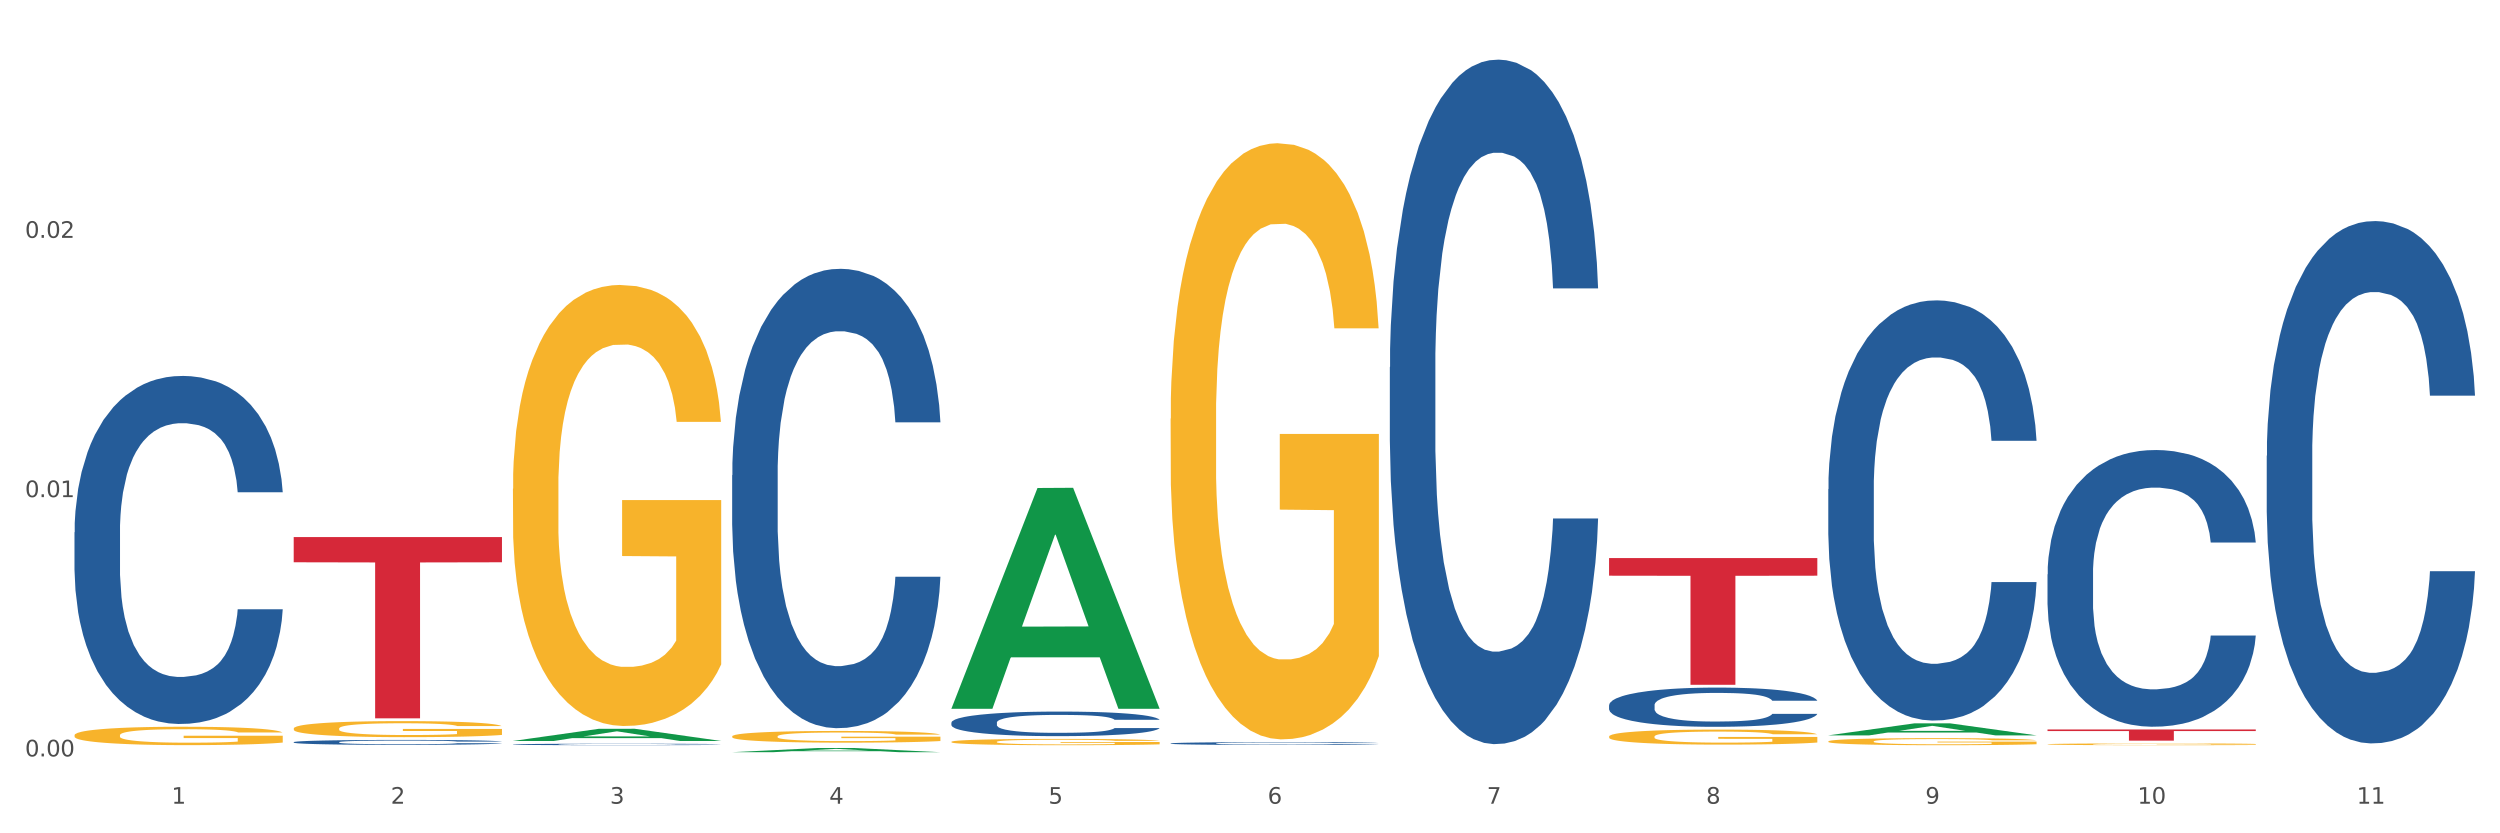 <?xml version="1.0" encoding="utf-8" standalone="no"?>
<!DOCTYPE svg PUBLIC "-//W3C//DTD SVG 1.1//EN"
  "http://www.w3.org/Graphics/SVG/1.1/DTD/svg11.dtd">
<svg xmlns:xlink="http://www.w3.org/1999/xlink" width="1080pt" height="360pt" viewBox="0 0 1080 360" xmlns="http://www.w3.org/2000/svg" version="1.1">
 <rect x="0" y="0" width="1080" height="360" fill="#333333" stroke="none"/>
 <defs>
  <style type="text/css">*{stroke-linejoin: round; stroke-linecap: butt}</style>
 </defs>
 <g id="figure_1">
  <g id="patch_1">
   <path d="M 0 360 
L 1080 360 
L 1080 0 
L 0 0 
z
" style="fill: #ffffff; stroke: #ffffff; stroke-linejoin: miter"/>
  </g>
  <g id="axes_1">
   <g id="matplotlib.axis_1">
    <g id="xtick_1">
     <g id="text_1">
      <!-- 1 -->
      <g style="fill: #4d4d4d" transform="translate(74.106 347.204) scale(0.096 -0.096)">
       <defs>
        <path id="DejaVuSans-31" d="M 794 531 
L 1825 531 
L 1825 4091 
L 703 3866 
L 703 4441 
L 1819 4666 
L 2450 4666 
L 2450 531 
L 3481 531 
L 3481 0 
L 794 0 
L 794 531 
z
" transform="scale(0.016)"/>
       </defs>
       <use xlink:href="#DejaVuSans-31"/>
      </g>
     </g>
    </g>
    <g id="xtick_2">
     <g id="text_2">
      <!-- 2 -->
      <g style="fill: #4d4d4d" transform="translate(168.812 347.204) scale(0.096 -0.096)">
       <defs>
        <path id="DejaVuSans-32" d="M 1228 531 
L 3431 531 
L 3431 0 
L 469 0 
L 469 531 
Q 828 903 1448 1529 
Q 2069 2156 2228 2338 
Q 2531 2678 2651 2914 
Q 2772 3150 2772 3378 
Q 2772 3750 2511 3984 
Q 2250 4219 1831 4219 
Q 1534 4219 1204 4116 
Q 875 4013 500 3803 
L 500 4441 
Q 881 4594 1212 4672 
Q 1544 4750 1819 4750 
Q 2544 4750 2975 4387 
Q 3406 4025 3406 3419 
Q 3406 3131 3298 2873 
Q 3191 2616 2906 2266 
Q 2828 2175 2409 1742 
Q 1991 1309 1228 531 
z
" transform="scale(0.016)"/>
       </defs>
       <use xlink:href="#DejaVuSans-32"/>
      </g>
     </g>
    </g>
    <g id="xtick_3">
     <g id="text_3">
      <!-- 3 -->
      <g style="fill: #4d4d4d" transform="translate(263.517 347.204) scale(0.096 -0.096)">
       <defs>
        <path id="DejaVuSans-33" d="M 2597 2516 
Q 3050 2419 3304 2112 
Q 3559 1806 3559 1356 
Q 3559 666 3084 287 
Q 2609 -91 1734 -91 
Q 1441 -91 1130 -33 
Q 819 25 488 141 
L 488 750 
Q 750 597 1062 519 
Q 1375 441 1716 441 
Q 2309 441 2620 675 
Q 2931 909 2931 1356 
Q 2931 1769 2642 2001 
Q 2353 2234 1838 2234 
L 1294 2234 
L 1294 2753 
L 1863 2753 
Q 2328 2753 2575 2939 
Q 2822 3125 2822 3475 
Q 2822 3834 2567 4026 
Q 2313 4219 1838 4219 
Q 1578 4219 1281 4162 
Q 984 4106 628 3988 
L 628 4550 
Q 988 4650 1302 4700 
Q 1616 4750 1894 4750 
Q 2613 4750 3031 4423 
Q 3450 4097 3450 3541 
Q 3450 3153 3228 2886 
Q 3006 2619 2597 2516 
z
" transform="scale(0.016)"/>
       </defs>
       <use xlink:href="#DejaVuSans-33"/>
      </g>
     </g>
    </g>
    <g id="xtick_4">
     <g id="text_4">
      <!-- 4 -->
      <g style="fill: #4d4d4d" transform="translate(358.223 347.204) scale(0.096 -0.096)">
       <defs>
        <path id="DejaVuSans-34" d="M 2419 4116 
L 825 1625 
L 2419 1625 
L 2419 4116 
z
M 2253 4666 
L 3047 4666 
L 3047 1625 
L 3713 1625 
L 3713 1100 
L 3047 1100 
L 3047 0 
L 2419 0 
L 2419 1100 
L 313 1100 
L 313 1709 
L 2253 4666 
z
" transform="scale(0.016)"/>
       </defs>
       <use xlink:href="#DejaVuSans-34"/>
      </g>
     </g>
    </g>
    <g id="xtick_5">
     <g id="text_5">
      <!-- 5 -->
      <g style="fill: #4d4d4d" transform="translate(452.928 347.204) scale(0.096 -0.096)">
       <defs>
        <path id="DejaVuSans-35" d="M 691 4666 
L 3169 4666 
L 3169 4134 
L 1269 4134 
L 1269 2991 
Q 1406 3038 1543 3061 
Q 1681 3084 1819 3084 
Q 2600 3084 3056 2656 
Q 3513 2228 3513 1497 
Q 3513 744 3044 326 
Q 2575 -91 1722 -91 
Q 1428 -91 1123 -41 
Q 819 9 494 109 
L 494 744 
Q 775 591 1075 516 
Q 1375 441 1709 441 
Q 2250 441 2565 725 
Q 2881 1009 2881 1497 
Q 2881 1984 2565 2268 
Q 2250 2553 1709 2553 
Q 1456 2553 1204 2497 
Q 953 2441 691 2322 
L 691 4666 
z
" transform="scale(0.016)"/>
       </defs>
       <use xlink:href="#DejaVuSans-35"/>
      </g>
     </g>
    </g>
    <g id="xtick_6">
     <g id="text_6">
      <!-- 6 -->
      <g style="fill: #4d4d4d" transform="translate(547.634 347.204) scale(0.096 -0.096)">
       <defs>
        <path id="DejaVuSans-36" d="M 2113 2584 
Q 1688 2584 1439 2293 
Q 1191 2003 1191 1497 
Q 1191 994 1439 701 
Q 1688 409 2113 409 
Q 2538 409 2786 701 
Q 3034 994 3034 1497 
Q 3034 2003 2786 2293 
Q 2538 2584 2113 2584 
z
M 3366 4563 
L 3366 3988 
Q 3128 4100 2886 4159 
Q 2644 4219 2406 4219 
Q 1781 4219 1451 3797 
Q 1122 3375 1075 2522 
Q 1259 2794 1537 2939 
Q 1816 3084 2150 3084 
Q 2853 3084 3261 2657 
Q 3669 2231 3669 1497 
Q 3669 778 3244 343 
Q 2819 -91 2113 -91 
Q 1303 -91 875 529 
Q 447 1150 447 2328 
Q 447 3434 972 4092 
Q 1497 4750 2381 4750 
Q 2619 4750 2861 4703 
Q 3103 4656 3366 4563 
z
" transform="scale(0.016)"/>
       </defs>
       <use xlink:href="#DejaVuSans-36"/>
      </g>
     </g>
    </g>
    <g id="xtick_7">
     <g id="text_7">
      <!-- 7 -->
      <g style="fill: #4d4d4d" transform="translate(642.339 347.204) scale(0.096 -0.096)">
       <defs>
        <path id="DejaVuSans-37" d="M 525 4666 
L 3525 4666 
L 3525 4397 
L 1831 0 
L 1172 0 
L 2766 4134 
L 525 4134 
L 525 4666 
z
" transform="scale(0.016)"/>
       </defs>
       <use xlink:href="#DejaVuSans-37"/>
      </g>
     </g>
    </g>
    <g id="xtick_8">
     <g id="text_8">
      <!-- 8 -->
      <g style="fill: #4d4d4d" transform="translate(737.044 347.204) scale(0.096 -0.096)">
       <defs>
        <path id="DejaVuSans-38" d="M 2034 2216 
Q 1584 2216 1326 1975 
Q 1069 1734 1069 1313 
Q 1069 891 1326 650 
Q 1584 409 2034 409 
Q 2484 409 2743 651 
Q 3003 894 3003 1313 
Q 3003 1734 2745 1975 
Q 2488 2216 2034 2216 
z
M 1403 2484 
Q 997 2584 770 2862 
Q 544 3141 544 3541 
Q 544 4100 942 4425 
Q 1341 4750 2034 4750 
Q 2731 4750 3128 4425 
Q 3525 4100 3525 3541 
Q 3525 3141 3298 2862 
Q 3072 2584 2669 2484 
Q 3125 2378 3379 2068 
Q 3634 1759 3634 1313 
Q 3634 634 3220 271 
Q 2806 -91 2034 -91 
Q 1263 -91 848 271 
Q 434 634 434 1313 
Q 434 1759 690 2068 
Q 947 2378 1403 2484 
z
M 1172 3481 
Q 1172 3119 1398 2916 
Q 1625 2713 2034 2713 
Q 2441 2713 2670 2916 
Q 2900 3119 2900 3481 
Q 2900 3844 2670 4047 
Q 2441 4250 2034 4250 
Q 1625 4250 1398 4047 
Q 1172 3844 1172 3481 
z
" transform="scale(0.016)"/>
       </defs>
       <use xlink:href="#DejaVuSans-38"/>
      </g>
     </g>
    </g>
    <g id="xtick_9">
     <g id="text_9">
      <!-- 9 -->
      <g style="fill: #4d4d4d" transform="translate(831.75 347.204) scale(0.096 -0.096)">
       <defs>
        <path id="DejaVuSans-39" d="M 703 97 
L 703 672 
Q 941 559 1184 500 
Q 1428 441 1663 441 
Q 2288 441 2617 861 
Q 2947 1281 2994 2138 
Q 2813 1869 2534 1725 
Q 2256 1581 1919 1581 
Q 1219 1581 811 2004 
Q 403 2428 403 3163 
Q 403 3881 828 4315 
Q 1253 4750 1959 4750 
Q 2769 4750 3195 4129 
Q 3622 3509 3622 2328 
Q 3622 1225 3098 567 
Q 2575 -91 1691 -91 
Q 1453 -91 1209 -44 
Q 966 3 703 97 
z
M 1959 2075 
Q 2384 2075 2632 2365 
Q 2881 2656 2881 3163 
Q 2881 3666 2632 3958 
Q 2384 4250 1959 4250 
Q 1534 4250 1286 3958 
Q 1038 3666 1038 3163 
Q 1038 2656 1286 2365 
Q 1534 2075 1959 2075 
z
" transform="scale(0.016)"/>
       </defs>
       <use xlink:href="#DejaVuSans-39"/>
      </g>
     </g>
    </g>
    <g id="xtick_10">
     <g id="text_10">
      <!-- 10 -->
      <g style="fill: #4d4d4d" transform="translate(923.401 347.204) scale(0.096 -0.096)">
       <defs>
        <path id="DejaVuSans-30" d="M 2034 4250 
Q 1547 4250 1301 3770 
Q 1056 3291 1056 2328 
Q 1056 1369 1301 889 
Q 1547 409 2034 409 
Q 2525 409 2770 889 
Q 3016 1369 3016 2328 
Q 3016 3291 2770 3770 
Q 2525 4250 2034 4250 
z
M 2034 4750 
Q 2819 4750 3233 4129 
Q 3647 3509 3647 2328 
Q 3647 1150 3233 529 
Q 2819 -91 2034 -91 
Q 1250 -91 836 529 
Q 422 1150 422 2328 
Q 422 3509 836 4129 
Q 1250 4750 2034 4750 
z
" transform="scale(0.016)"/>
       </defs>
       <use xlink:href="#DejaVuSans-31"/>
       <use xlink:href="#DejaVuSans-30" transform="translate(63.623 0)"/>
      </g>
     </g>
    </g>
    <g id="xtick_11">
     <g id="text_11">
      <!-- 11 -->
      <g style="fill: #4d4d4d" transform="translate(1018.107 347.204) scale(0.096 -0.096)">
       <use xlink:href="#DejaVuSans-31"/>
       <use xlink:href="#DejaVuSans-31" transform="translate(63.623 0)"/>
      </g>
     </g>
    </g>
    <g id="xtick_12"/>
    <g id="xtick_13"/>
    <g id="xtick_14"/>
    <g id="xtick_15"/>
    <g id="xtick_16"/>
    <g id="xtick_17"/>
    <g id="xtick_18"/>
    <g id="xtick_19"/>
    <g id="xtick_20"/>
    <g id="xtick_21"/>
   </g>
   <g id="matplotlib.axis_2">
    <g id="ytick_1">
     <g id="text_12">
      <!-- 0.00 -->
      <g style="fill: #4d4d4d" transform="translate(10.8 326.774) scale(0.096 -0.096)">
       <defs>
        <path id="DejaVuSans-2e" d="M 684 794 
L 1344 794 
L 1344 0 
L 684 0 
L 684 794 
z
" transform="scale(0.016)"/>
       </defs>
       <use xlink:href="#DejaVuSans-30"/>
       <use xlink:href="#DejaVuSans-2e" transform="translate(63.623 0)"/>
       <use xlink:href="#DejaVuSans-30" transform="translate(95.41 0)"/>
       <use xlink:href="#DejaVuSans-30" transform="translate(159.033 0)"/>
      </g>
     </g>
    </g>
    <g id="ytick_2">
     <g id="text_13">
      <!-- 0.01 -->
      <g style="fill: #4d4d4d" transform="translate(10.8 214.76) scale(0.096 -0.096)">
       <use xlink:href="#DejaVuSans-30"/>
       <use xlink:href="#DejaVuSans-2e" transform="translate(63.623 0)"/>
       <use xlink:href="#DejaVuSans-30" transform="translate(95.41 0)"/>
       <use xlink:href="#DejaVuSans-31" transform="translate(159.033 0)"/>
      </g>
     </g>
    </g>
    <g id="ytick_3">
     <g id="text_14">
      <!-- 0.02 -->
      <g style="fill: #4d4d4d" transform="translate(10.8 102.745) scale(0.096 -0.096)">
       <use xlink:href="#DejaVuSans-30"/>
       <use xlink:href="#DejaVuSans-2e" transform="translate(63.623 0)"/>
       <use xlink:href="#DejaVuSans-30" transform="translate(95.41 0)"/>
       <use xlink:href="#DejaVuSans-32" transform="translate(159.033 0)"/>
      </g>
     </g>
    </g>
    <g id="ytick_4"/>
    <g id="ytick_5"/>
    <g id="ytick_6"/>
   </g>
   <g id="PolyCollection_1">
    <path d="M 221.586 320.09 
L 221.679 320.085 
L 258.78 314.832 
L 274.177 314.827 
L 311.556 320.1 
L 293.748 320.1 
L 285.678 318.872 
L 247.371 318.872 
L 247.093 318.892 
L 239.302 320.1 
L 221.586 320.1 
L 221.586 320.09 
L 252.194 318.139 
L 280.855 318.134 
L 266.664 315.951 
L 266.478 315.941 
L 266.293 315.956 
L 252.102 318.134 
L 252.194 318.139 
L 221.586 320.09 
z
" clip-path="url(#pc2c9347441)" style="fill: #109648"/>
    <path d="M 695.113 318.184 
L 695.22 318.178 
L 695.22 317.964 
L 695.432 317.78 
L 696.494 317.335 
L 698.088 316.967 
L 699.256 316.771 
L 700.424 316.61 
L 701.805 316.45 
L 703.505 316.284 
L 706.585 316.04 
L 708.497 315.916 
L 710.834 315.785 
L 715.083 315.595 
L 718.164 315.488 
L 721.35 315.399 
L 726.555 315.292 
L 729.954 315.245 
L 733.566 315.209 
L 737.921 315.186 
L 741.214 315.18 
L 748.437 315.197 
L 754.598 315.251 
L 757.572 315.292 
L 761.396 315.364 
L 763.414 315.411 
L 766.707 315.506 
L 770.106 315.631 
L 772.443 315.738 
L 775.948 315.939 
L 778.604 316.141 
L 781.047 316.391 
L 782.322 316.563 
L 783.278 316.723 
L 784.128 316.907 
L 784.977 317.198 
L 765.857 317.198 
L 765.114 316.99 
L 763.945 316.794 
L 762.246 316.604 
L 760.759 316.486 
L 758.209 316.337 
L 755.872 316.242 
L 753.429 316.171 
L 750.455 316.112 
L 748.118 316.082 
L 744.825 316.058 
L 738.346 316.064 
L 733.991 316.112 
L 731.016 316.171 
L 729.104 316.224 
L 727.405 316.284 
L 725.493 316.367 
L 723.262 316.492 
L 721.669 316.604 
L 720.076 316.747 
L 718.801 316.889 
L 717.632 317.056 
L 716.676 317.234 
L 715.933 317.418 
L 715.296 317.643 
L 714.764 318.017 
L 714.764 318.831 
L 714.977 319.015 
L 715.508 319.258 
L 716.145 319.442 
L 717.208 319.662 
L 718.164 319.81 
L 719.969 320.024 
L 721.988 320.202 
L 723.581 320.315 
L 725.174 320.41 
L 727.936 320.54 
L 731.016 320.647 
L 733.672 320.713 
L 737.284 320.772 
L 739.727 320.796 
L 741.851 320.808 
L 747.056 320.808 
L 750.774 320.79 
L 754.916 320.748 
L 758.103 320.695 
L 760.759 320.63 
L 763.733 320.523 
L 765.645 320.422 
L 765.645 319.181 
L 742.276 319.175 
L 742.276 318.35 
L 785.084 318.35 
L 785.084 320.772 
L 783.278 320.897 
L 781.26 321.009 
L 779.135 321.11 
L 775.948 321.235 
L 772.124 321.354 
L 768.725 321.437 
L 765.114 321.508 
L 760.865 321.573 
L 755.341 321.633 
L 751.942 321.657 
L 747.693 321.674 
L 742.701 321.68 
L 738.346 321.668 
L 734.097 321.639 
L 729.636 321.585 
L 725.28 321.508 
L 721.988 321.431 
L 718.695 321.336 
L 715.189 321.211 
L 712.428 321.093 
L 710.303 320.986 
L 707.966 320.849 
L 705.417 320.671 
L 703.505 320.511 
L 701.805 320.345 
L 700 320.131 
L 698.725 319.947 
L 697.45 319.715 
L 696.707 319.543 
L 695.857 319.276 
L 695.22 318.902 
L 695.113 318.184 
z
" clip-path="url(#pc2c9347441)" style="fill: #f7b32b"/>
    <path d="M 789.819 320.287 
L 789.925 320.284 
L 789.925 320.183 
L 790.138 320.096 
L 791.2 319.886 
L 792.793 319.712 
L 793.962 319.62 
L 795.13 319.544 
L 796.511 319.469 
L 798.21 319.39 
L 801.291 319.275 
L 803.203 319.216 
L 805.54 319.155 
L 809.789 319.065 
L 812.869 319.015 
L 816.056 318.973 
L 821.261 318.922 
L 824.66 318.9 
L 828.271 318.883 
L 832.626 318.872 
L 835.919 318.869 
L 843.142 318.877 
L 849.303 318.903 
L 852.277 318.922 
L 856.101 318.956 
L 858.12 318.978 
L 861.413 319.023 
L 864.812 319.082 
L 867.149 319.132 
L 870.654 319.228 
L 873.309 319.323 
L 875.753 319.441 
L 877.027 319.522 
L 877.983 319.598 
L 878.833 319.684 
L 879.683 319.822 
L 860.563 319.822 
L 859.819 319.724 
L 858.651 319.631 
L 856.951 319.541 
L 855.464 319.485 
L 852.915 319.415 
L 850.578 319.371 
L 848.135 319.337 
L 845.161 319.309 
L 842.824 319.295 
L 839.531 319.284 
L 833.051 319.286 
L 828.696 319.309 
L 825.722 319.337 
L 823.81 319.362 
L 822.11 319.39 
L 820.198 319.429 
L 817.968 319.488 
L 816.374 319.541 
L 814.781 319.609 
L 813.506 319.676 
L 812.338 319.754 
L 811.382 319.839 
L 810.638 319.925 
L 810.001 320.032 
L 809.47 320.208 
L 809.47 320.592 
L 809.682 320.679 
L 810.213 320.794 
L 810.851 320.881 
L 811.913 320.985 
L 812.869 321.055 
L 814.675 321.156 
L 816.693 321.24 
L 818.286 321.293 
L 819.88 321.338 
L 822.641 321.399 
L 825.722 321.45 
L 828.377 321.481 
L 831.989 321.509 
L 834.432 321.52 
L 836.557 321.525 
L 841.761 321.525 
L 845.479 321.517 
L 849.622 321.497 
L 852.809 321.472 
L 855.464 321.441 
L 858.438 321.391 
L 860.35 321.343 
L 860.35 320.758 
L 836.981 320.755 
L 836.981 320.365 
L 879.789 320.365 
L 879.789 321.509 
L 877.983 321.568 
L 875.965 321.621 
L 873.841 321.668 
L 870.654 321.727 
L 866.83 321.783 
L 863.431 321.823 
L 859.819 321.856 
L 855.57 321.887 
L 850.047 321.915 
L 846.648 321.926 
L 842.399 321.935 
L 837.406 321.937 
L 833.051 321.932 
L 828.802 321.918 
L 824.341 321.893 
L 819.986 321.856 
L 816.693 321.82 
L 813.4 321.775 
L 809.895 321.716 
L 807.133 321.66 
L 805.009 321.61 
L 802.672 321.545 
L 800.122 321.461 
L 798.21 321.385 
L 796.511 321.307 
L 794.705 321.206 
L 793.43 321.119 
L 792.156 321.01 
L 791.412 320.929 
L 790.562 320.802 
L 789.925 320.626 
L 789.819 320.287 
z
" clip-path="url(#pc2c9347441)" style="fill: #f7b32b"/>
    <path d="M 884.524 321.517 
L 884.631 321.516 
L 884.631 321.491 
L 884.843 321.468 
L 885.905 321.415 
L 887.499 321.371 
L 888.667 321.347 
L 889.835 321.328 
L 891.216 321.309 
L 892.916 321.289 
L 895.996 321.259 
L 897.908 321.244 
L 900.245 321.229 
L 904.494 321.206 
L 907.575 321.193 
L 910.761 321.182 
L 915.966 321.169 
L 919.365 321.164 
L 922.977 321.159 
L 927.332 321.157 
L 930.625 321.156 
L 937.848 321.158 
L 944.009 321.164 
L 946.983 321.169 
L 950.807 321.178 
L 952.825 321.184 
L 956.118 321.195 
L 959.517 321.21 
L 961.854 321.223 
L 965.359 321.247 
L 968.015 321.271 
L 970.458 321.301 
L 971.733 321.322 
L 972.689 321.341 
L 973.539 321.364 
L 974.388 321.399 
L 955.268 321.399 
L 954.525 321.374 
L 953.356 321.35 
L 951.657 321.327 
L 950.17 321.313 
L 947.62 321.295 
L 945.283 321.284 
L 942.84 321.275 
L 939.866 321.268 
L 937.529 321.264 
L 934.236 321.261 
L 927.757 321.262 
L 923.402 321.268 
L 920.427 321.275 
L 918.515 321.281 
L 916.816 321.289 
L 914.904 321.299 
L 912.673 321.314 
L 911.08 321.327 
L 909.487 321.344 
L 908.212 321.361 
L 907.043 321.381 
L 906.087 321.403 
L 905.344 321.425 
L 904.707 321.452 
L 904.175 321.497 
L 904.175 321.595 
L 904.388 321.617 
L 904.919 321.646 
L 905.556 321.668 
L 906.619 321.695 
L 907.575 321.713 
L 909.38 321.738 
L 911.399 321.76 
L 912.992 321.773 
L 914.585 321.785 
L 917.347 321.8 
L 920.427 321.813 
L 923.083 321.821 
L 926.695 321.828 
L 929.138 321.831 
L 931.262 321.832 
L 936.467 321.832 
L 940.185 321.83 
L 944.327 321.825 
L 947.514 321.819 
L 950.17 321.811 
L 953.144 321.798 
L 955.056 321.786 
L 955.056 321.637 
L 931.687 321.636 
L 931.687 321.537 
L 974.495 321.537 
L 974.495 321.828 
L 972.689 321.843 
L 970.671 321.857 
L 968.546 321.869 
L 965.359 321.884 
L 961.535 321.898 
L 958.136 321.908 
L 954.525 321.917 
L 950.276 321.925 
L 944.752 321.932 
L 941.353 321.935 
L 937.104 321.937 
L 932.112 321.937 
L 927.757 321.936 
L 923.508 321.932 
L 919.047 321.926 
L 914.691 321.917 
L 911.399 321.907 
L 908.106 321.896 
L 904.6 321.881 
L 901.839 321.867 
L 899.714 321.854 
L 897.377 321.837 
L 894.828 321.816 
L 892.916 321.797 
L 891.216 321.777 
L 889.411 321.751 
L 888.136 321.729 
L 886.861 321.701 
L 886.118 321.68 
L 885.268 321.648 
L 884.631 321.603 
L 884.524 321.517 
z
" clip-path="url(#pc2c9347441)" style="fill: #f7b32b"/>
    <path d="M 884.524 315.141 
L 974.495 315.141 
L 974.495 315.811 
L 939.103 315.816 
L 939.103 319.966 
L 919.702 319.966 
L 919.702 315.816 
L 884.524 315.811 
L 884.524 315.145 
L 884.524 315.141 
z
" clip-path="url(#pc2c9347441)" style="fill: #d62839"/>
    <path d="M 126.88 232.019 
L 216.851 232.019 
L 216.851 242.902 
L 181.46 242.976 
L 181.46 310.331 
L 162.058 310.331 
L 162.058 242.976 
L 126.88 242.902 
L 126.88 232.093 
L 126.88 232.019 
z
" clip-path="url(#pc2c9347441)" style="fill: #d62839"/>
    <path d="M 32.175 229.962 
L 32.281 229.825 
L 32.281 225.98 
L 32.6 220.762 
L 33.77 211.15 
L 35.259 203.872 
L 37.811 195.358 
L 39.194 191.788 
L 41.002 187.806 
L 44.724 181.352 
L 48.978 175.859 
L 51.956 172.838 
L 54.189 170.916 
L 59.187 167.483 
L 62.059 165.972 
L 65.036 164.736 
L 67.589 163.912 
L 71.843 162.951 
L 75.246 162.539 
L 79.181 162.402 
L 82.477 162.539 
L 86.838 163.089 
L 93.219 164.736 
L 95.665 165.698 
L 98.961 167.345 
L 102.365 169.543 
L 105.13 171.74 
L 108.32 174.898 
L 111.617 179.017 
L 114.807 184.236 
L 117.041 189.042 
L 118.848 194.122 
L 120.444 200.302 
L 121.613 207.03 
L 122.145 212.66 
L 102.684 212.66 
L 102.152 207.58 
L 101.088 202.087 
L 100.025 198.379 
L 98.855 195.358 
L 97.047 191.925 
L 95.452 189.728 
L 92.793 187.119 
L 90.347 185.471 
L 88.327 184.51 
L 85.881 183.686 
L 80.67 182.862 
L 76.947 182.862 
L 74.608 183.137 
L 71.736 183.824 
L 69.29 184.785 
L 66.419 186.433 
L 64.186 188.218 
L 61.952 190.552 
L 60.676 192.2 
L 58.762 195.221 
L 57.486 197.693 
L 55.784 201.95 
L 54.827 204.971 
L 53.126 212.798 
L 52.381 218.565 
L 52.062 222.547 
L 51.849 226.941 
L 51.849 248.363 
L 52.487 257.975 
L 53.019 262.095 
L 53.87 266.764 
L 55.465 272.806 
L 57.805 278.71 
L 60.251 282.967 
L 62.271 285.576 
L 64.186 287.499 
L 66.1 289.009 
L 68.44 290.382 
L 70.354 291.206 
L 73.225 292.03 
L 76.628 292.442 
L 79.287 292.442 
L 84.711 291.755 
L 87.157 291.069 
L 89.496 290.108 
L 92.049 288.597 
L 94.069 286.949 
L 95.239 285.713 
L 97.153 283.104 
L 98.642 280.358 
L 99.919 277.2 
L 100.769 274.453 
L 101.726 270.334 
L 102.471 265.665 
L 102.684 263.193 
L 122.145 263.193 
L 121.72 268.137 
L 120.975 272.943 
L 119.487 279.397 
L 118.317 283.104 
L 116.509 287.636 
L 114.595 291.481 
L 111.936 295.738 
L 109.49 298.896 
L 106.937 301.642 
L 104.172 304.114 
L 99.174 307.547 
L 97.366 308.508 
L 93.538 310.156 
L 90.56 311.117 
L 86.2 312.078 
L 81.733 312.628 
L 77.054 312.765 
L 72.906 312.49 
L 68.333 311.667 
L 65.462 310.843 
L 62.271 309.607 
L 58.549 307.684 
L 55.04 305.35 
L 51.743 302.604 
L 48.659 299.445 
L 45.788 295.875 
L 42.065 289.97 
L 39.3 284.203 
L 37.28 278.848 
L 35.897 274.316 
L 34.515 268.549 
L 33.77 264.566 
L 32.6 254.954 
L 32.175 246.029 
L 32.175 229.962 
z
" clip-path="url(#pc2c9347441)" style="fill: #255c99"/>
    <path d="M 126.88 320.605 
L 126.987 320.603 
L 126.987 320.548 
L 127.306 320.474 
L 128.476 320.338 
L 129.965 320.234 
L 132.517 320.114 
L 133.899 320.063 
L 135.707 320.007 
L 139.43 319.915 
L 143.683 319.837 
L 146.661 319.794 
L 148.894 319.767 
L 153.893 319.718 
L 156.764 319.697 
L 159.742 319.679 
L 162.294 319.667 
L 166.548 319.654 
L 169.951 319.648 
L 173.886 319.646 
L 177.183 319.648 
L 181.543 319.656 
L 187.924 319.679 
L 190.37 319.693 
L 193.667 319.716 
L 197.07 319.747 
L 199.835 319.779 
L 203.025 319.823 
L 206.322 319.882 
L 209.513 319.956 
L 211.746 320.024 
L 213.554 320.096 
L 215.149 320.184 
L 216.319 320.279 
L 216.851 320.359 
L 197.389 320.359 
L 196.857 320.287 
L 195.794 320.209 
L 194.73 320.157 
L 193.561 320.114 
L 191.753 320.065 
L 190.157 320.034 
L 187.499 319.997 
L 185.053 319.973 
L 183.032 319.96 
L 180.586 319.948 
L 175.375 319.936 
L 171.653 319.936 
L 169.313 319.94 
L 166.442 319.95 
L 163.996 319.964 
L 161.124 319.987 
L 158.891 320.012 
L 156.658 320.045 
L 155.382 320.069 
L 153.467 320.112 
L 152.191 320.147 
L 150.49 320.207 
L 149.533 320.25 
L 147.831 320.361 
L 147.087 320.443 
L 146.768 320.499 
L 146.555 320.562 
L 146.555 320.866 
L 147.193 321.002 
L 147.725 321.061 
L 148.575 321.127 
L 150.171 321.213 
L 152.51 321.296 
L 154.956 321.357 
L 156.977 321.394 
L 158.891 321.421 
L 160.805 321.442 
L 163.145 321.462 
L 165.059 321.474 
L 167.931 321.485 
L 171.334 321.491 
L 173.993 321.491 
L 179.416 321.481 
L 181.862 321.472 
L 184.202 321.458 
L 186.754 321.437 
L 188.775 321.413 
L 189.945 321.396 
L 191.859 321.359 
L 193.348 321.32 
L 194.624 321.275 
L 195.475 321.236 
L 196.432 321.177 
L 197.176 321.111 
L 197.389 321.076 
L 216.851 321.076 
L 216.425 321.146 
L 215.681 321.214 
L 214.192 321.306 
L 213.022 321.359 
L 211.214 321.423 
L 209.3 321.478 
L 206.641 321.538 
L 204.195 321.583 
L 201.643 321.622 
L 198.878 321.657 
L 193.88 321.705 
L 192.072 321.719 
L 188.243 321.742 
L 185.265 321.756 
L 180.905 321.77 
L 176.439 321.778 
L 171.759 321.78 
L 167.612 321.776 
L 163.039 321.764 
L 160.167 321.752 
L 156.977 321.735 
L 153.255 321.707 
L 149.745 321.674 
L 146.448 321.635 
L 143.364 321.591 
L 140.493 321.54 
L 136.771 321.456 
L 134.006 321.374 
L 131.985 321.298 
L 130.603 321.234 
L 129.22 321.152 
L 128.476 321.096 
L 127.306 320.959 
L 126.88 320.833 
L 126.88 320.605 
z
" clip-path="url(#pc2c9347441)" style="fill: #255c99"/>
    <path d="M 505.702 180.878 
L 505.809 180.643 
L 505.809 172.176 
L 506.021 164.885 
L 507.083 147.244 
L 508.677 132.662 
L 509.845 124.9 
L 511.014 118.549 
L 512.394 112.199 
L 514.094 105.613 
L 517.174 95.97 
L 519.086 91.031 
L 521.423 85.856 
L 525.672 78.33 
L 528.753 74.096 
L 531.939 70.568 
L 537.144 66.334 
L 540.543 64.453 
L 544.155 63.041 
L 548.51 62.101 
L 551.803 61.865 
L 559.026 62.571 
L 565.187 64.688 
L 568.161 66.334 
L 571.985 69.157 
L 574.003 71.038 
L 577.296 74.802 
L 580.695 79.741 
L 583.032 83.975 
L 586.537 91.971 
L 589.193 99.968 
L 591.636 109.847 
L 592.911 116.668 
L 593.867 123.018 
L 594.717 130.31 
L 595.566 141.835 
L 576.446 141.835 
L 575.703 133.602 
L 574.534 125.841 
L 572.835 118.314 
L 571.348 113.61 
L 568.798 107.73 
L 566.461 103.967 
L 564.018 101.144 
L 561.044 98.792 
L 558.707 97.616 
L 555.414 96.676 
L 548.935 96.911 
L 544.58 98.792 
L 541.606 101.144 
L 539.694 103.261 
L 537.994 105.613 
L 536.082 108.906 
L 533.851 113.845 
L 532.258 118.314 
L 530.665 123.959 
L 529.39 129.604 
L 528.222 136.19 
L 527.266 143.246 
L 526.522 150.537 
L 525.885 159.475 
L 525.354 174.293 
L 525.354 206.516 
L 525.566 213.807 
L 526.097 223.45 
L 526.734 230.742 
L 527.797 239.444 
L 528.753 245.324 
L 530.558 253.792 
L 532.577 260.848 
L 534.17 265.317 
L 535.763 269.08 
L 538.525 274.254 
L 541.606 278.488 
L 544.261 281.075 
L 547.873 283.427 
L 550.316 284.368 
L 552.44 284.838 
L 557.645 284.838 
L 561.363 284.133 
L 565.505 282.486 
L 568.692 280.37 
L 571.348 277.782 
L 574.322 273.549 
L 576.234 269.55 
L 576.234 220.393 
L 552.865 220.157 
L 552.865 187.464 
L 595.673 187.464 
L 595.673 283.427 
L 593.867 288.367 
L 591.849 292.835 
L 589.724 296.834 
L 586.537 301.773 
L 582.713 306.477 
L 579.314 309.77 
L 575.703 312.593 
L 571.454 315.18 
L 565.93 317.532 
L 562.531 318.473 
L 558.282 319.178 
L 553.29 319.413 
L 548.935 318.943 
L 544.686 317.767 
L 540.225 315.65 
L 535.87 312.593 
L 532.577 309.535 
L 529.284 305.772 
L 525.778 300.832 
L 523.017 296.128 
L 520.892 291.895 
L 518.555 286.485 
L 516.006 279.429 
L 514.094 273.078 
L 512.394 266.493 
L 510.589 258.025 
L 509.314 250.734 
L 508.039 241.561 
L 507.296 234.74 
L 506.446 224.156 
L 505.809 209.338 
L 505.702 180.878 
z
" clip-path="url(#pc2c9347441)" style="fill: #f7b32b"/>
    <path d="M 221.586 321.58 
L 221.692 321.58 
L 221.692 321.563 
L 222.011 321.541 
L 223.181 321.499 
L 224.67 321.468 
L 227.222 321.431 
L 228.605 321.416 
L 230.413 321.399 
L 234.135 321.371 
L 238.389 321.347 
L 241.367 321.334 
L 243.6 321.326 
L 248.598 321.311 
L 251.47 321.305 
L 254.447 321.299 
L 257 321.296 
L 261.254 321.292 
L 264.657 321.29 
L 268.592 321.289 
L 271.888 321.29 
L 276.249 321.292 
L 282.63 321.299 
L 285.076 321.303 
L 288.372 321.31 
L 291.775 321.32 
L 294.541 321.329 
L 297.731 321.343 
L 301.028 321.361 
L 304.218 321.383 
L 306.451 321.404 
L 308.259 321.426 
L 309.855 321.453 
L 311.024 321.482 
L 311.556 321.506 
L 292.095 321.506 
L 291.563 321.484 
L 290.499 321.46 
L 289.436 321.444 
L 288.266 321.431 
L 286.458 321.416 
L 284.863 321.407 
L 282.204 321.396 
L 279.758 321.389 
L 277.738 321.384 
L 275.292 321.381 
L 270.081 321.377 
L 266.358 321.377 
L 264.019 321.379 
L 261.147 321.382 
L 258.701 321.386 
L 255.83 321.393 
L 253.597 321.4 
L 251.363 321.411 
L 250.087 321.418 
L 248.173 321.431 
L 246.897 321.441 
L 245.195 321.46 
L 244.238 321.473 
L 242.536 321.506 
L 241.792 321.531 
L 241.473 321.548 
L 241.26 321.567 
L 241.26 321.66 
L 241.898 321.701 
L 242.43 321.719 
L 243.281 321.739 
L 244.876 321.765 
L 247.216 321.791 
L 249.662 321.809 
L 251.682 321.82 
L 253.597 321.828 
L 255.511 321.835 
L 257.851 321.841 
L 259.765 321.844 
L 262.636 321.848 
L 266.039 321.85 
L 268.698 321.85 
L 274.122 321.847 
L 276.568 321.844 
L 278.907 321.84 
L 281.46 321.833 
L 283.48 321.826 
L 284.65 321.821 
L 286.564 321.81 
L 288.053 321.798 
L 289.329 321.784 
L 290.18 321.772 
L 291.137 321.754 
L 291.882 321.734 
L 292.095 321.724 
L 311.556 321.724 
L 311.131 321.745 
L 310.386 321.766 
L 308.897 321.794 
L 307.728 321.81 
L 305.92 321.829 
L 304.005 321.846 
L 301.347 321.864 
L 298.901 321.878 
L 296.348 321.889 
L 293.583 321.9 
L 288.585 321.915 
L 286.777 321.919 
L 282.949 321.926 
L 279.971 321.93 
L 275.611 321.934 
L 271.144 321.937 
L 266.465 321.937 
L 262.317 321.936 
L 257.744 321.933 
L 254.873 321.929 
L 251.682 321.924 
L 247.96 321.916 
L 244.451 321.905 
L 241.154 321.894 
L 238.07 321.88 
L 235.198 321.865 
L 231.476 321.839 
L 228.711 321.814 
L 226.691 321.791 
L 225.308 321.772 
L 223.926 321.747 
L 223.181 321.73 
L 222.011 321.688 
L 221.586 321.65 
L 221.586 321.58 
z
" clip-path="url(#pc2c9347441)" style="fill: #255c99"/>
    <path d="M 410.997 312.169 
L 411.103 312.16 
L 411.103 311.888 
L 411.422 311.52 
L 412.592 310.841 
L 414.081 310.327 
L 416.633 309.726 
L 418.016 309.474 
L 419.824 309.193 
L 423.546 308.737 
L 427.8 308.349 
L 430.778 308.136 
L 433.011 308 
L 438.009 307.758 
L 440.881 307.651 
L 443.858 307.564 
L 446.411 307.506 
L 450.665 307.438 
L 454.068 307.409 
L 458.003 307.399 
L 461.299 307.409 
L 465.66 307.448 
L 472.041 307.564 
L 474.487 307.632 
L 477.783 307.748 
L 481.186 307.903 
L 483.951 308.059 
L 487.142 308.282 
L 490.439 308.572 
L 493.629 308.941 
L 495.862 309.28 
L 497.67 309.639 
L 499.266 310.075 
L 500.435 310.55 
L 500.967 310.948 
L 481.505 310.948 
L 480.974 310.589 
L 479.91 310.201 
L 478.847 309.94 
L 477.677 309.726 
L 475.869 309.484 
L 474.274 309.329 
L 471.615 309.144 
L 469.169 309.028 
L 467.149 308.96 
L 464.703 308.902 
L 459.491 308.844 
L 455.769 308.844 
L 453.43 308.863 
L 450.558 308.912 
L 448.112 308.98 
L 445.241 309.096 
L 443.008 309.222 
L 440.774 309.387 
L 439.498 309.503 
L 437.584 309.717 
L 436.308 309.891 
L 434.606 310.192 
L 433.649 310.405 
L 431.947 310.958 
L 431.203 311.365 
L 430.884 311.646 
L 430.671 311.956 
L 430.671 313.469 
L 431.309 314.147 
L 431.841 314.438 
L 432.692 314.768 
L 434.287 315.194 
L 436.627 315.611 
L 439.073 315.912 
L 441.093 316.096 
L 443.008 316.232 
L 444.922 316.339 
L 447.262 316.436 
L 449.176 316.494 
L 452.047 316.552 
L 455.45 316.581 
L 458.109 316.581 
L 463.533 316.532 
L 465.979 316.484 
L 468.318 316.416 
L 470.871 316.309 
L 472.891 316.193 
L 474.061 316.106 
L 475.975 315.922 
L 477.464 315.728 
L 478.74 315.505 
L 479.591 315.311 
L 480.548 315.02 
L 481.293 314.69 
L 481.505 314.516 
L 500.967 314.516 
L 500.542 314.865 
L 499.797 315.204 
L 498.308 315.66 
L 497.139 315.922 
L 495.331 316.242 
L 493.416 316.513 
L 490.758 316.814 
L 488.312 317.037 
L 485.759 317.231 
L 482.994 317.405 
L 477.996 317.647 
L 476.188 317.715 
L 472.36 317.832 
L 469.382 317.9 
L 465.022 317.967 
L 460.555 318.006 
L 455.876 318.016 
L 451.728 317.996 
L 447.155 317.938 
L 444.284 317.88 
L 441.093 317.793 
L 437.371 317.657 
L 433.862 317.492 
L 430.565 317.298 
L 427.481 317.075 
L 424.609 316.823 
L 420.887 316.406 
L 418.122 315.999 
L 416.102 315.621 
L 414.719 315.301 
L 413.337 314.894 
L 412.592 314.613 
L 411.422 313.934 
L 410.997 313.304 
L 410.997 312.169 
z
" clip-path="url(#pc2c9347441)" style="fill: #255c99"/>
    <path d="M 505.702 321.153 
L 505.809 321.152 
L 505.809 321.121 
L 506.128 321.078 
L 507.298 321 
L 508.786 320.941 
L 511.339 320.871 
L 512.721 320.842 
L 514.529 320.81 
L 518.251 320.757 
L 522.505 320.712 
L 525.483 320.688 
L 527.716 320.672 
L 532.715 320.644 
L 535.586 320.632 
L 538.564 320.622 
L 541.116 320.615 
L 545.37 320.607 
L 548.773 320.604 
L 552.708 320.603 
L 556.005 320.604 
L 560.365 320.608 
L 566.746 320.622 
L 569.192 320.63 
L 572.489 320.643 
L 575.892 320.661 
L 578.657 320.679 
L 581.847 320.705 
L 585.144 320.738 
L 588.335 320.781 
L 590.568 320.82 
L 592.376 320.861 
L 593.971 320.911 
L 595.141 320.966 
L 595.673 321.012 
L 576.211 321.012 
L 575.679 320.971 
L 574.616 320.926 
L 573.552 320.896 
L 572.382 320.871 
L 570.575 320.843 
L 568.979 320.825 
L 566.321 320.804 
L 563.875 320.791 
L 561.854 320.783 
L 559.408 320.776 
L 554.197 320.769 
L 550.475 320.769 
L 548.135 320.772 
L 545.264 320.777 
L 542.818 320.785 
L 539.946 320.799 
L 537.713 320.813 
L 535.48 320.832 
L 534.204 320.846 
L 532.289 320.87 
L 531.013 320.89 
L 529.312 320.925 
L 528.354 320.949 
L 526.653 321.013 
L 525.908 321.06 
L 525.589 321.093 
L 525.377 321.128 
L 525.377 321.303 
L 526.015 321.381 
L 526.547 321.415 
L 527.397 321.453 
L 528.993 321.502 
L 531.332 321.55 
L 533.778 321.585 
L 535.799 321.606 
L 537.713 321.621 
L 539.627 321.634 
L 541.967 321.645 
L 543.881 321.652 
L 546.753 321.658 
L 550.156 321.662 
L 552.814 321.662 
L 558.238 321.656 
L 560.684 321.651 
L 563.024 321.643 
L 565.576 321.63 
L 567.597 321.617 
L 568.767 321.607 
L 570.681 321.586 
L 572.17 321.563 
L 573.446 321.538 
L 574.297 321.515 
L 575.254 321.482 
L 575.998 321.444 
L 576.211 321.424 
L 595.673 321.424 
L 595.247 321.464 
L 594.503 321.503 
L 593.014 321.555 
L 591.844 321.586 
L 590.036 321.623 
L 588.122 321.654 
L 585.463 321.689 
L 583.017 321.714 
L 580.465 321.737 
L 577.7 321.757 
L 572.701 321.785 
L 570.894 321.792 
L 567.065 321.806 
L 564.087 321.814 
L 559.727 321.822 
L 555.26 321.826 
L 550.581 321.827 
L 546.434 321.825 
L 541.861 321.818 
L 538.989 321.812 
L 535.799 321.801 
L 532.077 321.786 
L 528.567 321.767 
L 525.27 321.744 
L 522.186 321.719 
L 519.315 321.69 
L 515.593 321.642 
L 512.828 321.595 
L 510.807 321.551 
L 509.425 321.514 
L 508.042 321.467 
L 507.298 321.435 
L 506.128 321.356 
L 505.702 321.284 
L 505.702 321.153 
z
" clip-path="url(#pc2c9347441)" style="fill: #255c99"/>
    <path d="M 600.408 158.628 
L 600.514 158.358 
L 600.514 150.796 
L 600.833 140.534 
L 602.003 121.63 
L 603.492 107.317 
L 606.044 90.573 
L 607.427 83.552 
L 609.235 75.72 
L 612.957 63.027 
L 617.211 52.225 
L 620.189 46.284 
L 622.422 42.503 
L 627.42 35.752 
L 630.292 32.781 
L 633.269 30.35 
L 635.822 28.73 
L 640.076 26.84 
L 643.479 26.03 
L 647.414 25.759 
L 650.71 26.03 
L 655.071 27.11 
L 661.451 30.35 
L 663.897 32.241 
L 667.194 35.482 
L 670.597 39.802 
L 673.362 44.123 
L 676.553 50.335 
L 679.85 58.436 
L 683.04 68.699 
L 685.273 78.151 
L 687.081 88.143 
L 688.677 100.295 
L 689.846 113.528 
L 690.378 124.6 
L 670.916 124.6 
L 670.385 114.608 
L 669.321 103.806 
L 668.258 96.514 
L 667.088 90.573 
L 665.28 83.822 
L 663.685 79.501 
L 661.026 74.37 
L 658.58 71.129 
L 656.559 69.239 
L 654.113 67.618 
L 648.902 65.998 
L 645.18 65.998 
L 642.841 66.538 
L 639.969 67.888 
L 637.523 69.779 
L 634.652 73.02 
L 632.419 76.53 
L 630.185 81.121 
L 628.909 84.362 
L 626.995 90.303 
L 625.719 95.164 
L 624.017 103.536 
L 623.06 109.477 
L 621.358 124.87 
L 620.614 136.213 
L 620.295 144.045 
L 620.082 152.686 
L 620.082 194.815 
L 620.72 213.719 
L 621.252 221.821 
L 622.103 231.003 
L 623.698 242.885 
L 626.038 254.498 
L 628.484 262.87 
L 630.504 268.001 
L 632.419 271.782 
L 634.333 274.752 
L 636.672 277.453 
L 638.587 279.073 
L 641.458 280.693 
L 644.861 281.504 
L 647.52 281.504 
L 652.944 280.153 
L 655.39 278.803 
L 657.729 276.913 
L 660.282 273.942 
L 662.302 270.701 
L 663.472 268.271 
L 665.386 263.14 
L 666.875 257.739 
L 668.151 251.527 
L 669.002 246.126 
L 669.959 238.024 
L 670.704 228.842 
L 670.916 223.981 
L 690.378 223.981 
L 689.953 233.704 
L 689.208 243.156 
L 687.719 255.848 
L 686.55 263.14 
L 684.742 272.052 
L 682.827 279.613 
L 680.169 287.985 
L 677.723 294.196 
L 675.17 299.597 
L 672.405 304.458 
L 667.407 311.21 
L 665.599 313.1 
L 661.771 316.341 
L 658.793 318.231 
L 654.433 320.122 
L 649.966 321.202 
L 645.287 321.472 
L 641.139 320.932 
L 636.566 319.312 
L 633.695 317.691 
L 630.504 315.261 
L 626.782 311.48 
L 623.273 306.889 
L 619.976 301.488 
L 616.892 295.277 
L 614.02 288.255 
L 610.298 276.643 
L 607.533 265.3 
L 605.513 254.768 
L 604.13 245.856 
L 602.748 234.514 
L 602.003 226.682 
L 600.833 207.778 
L 600.408 190.224 
L 600.408 158.628 
z
" clip-path="url(#pc2c9347441)" style="fill: #255c99"/>
    <path d="M 695.113 304.655 
L 695.22 304.639 
L 695.22 304.206 
L 695.539 303.617 
L 696.709 302.534 
L 698.197 301.713 
L 700.75 300.753 
L 702.132 300.351 
L 703.94 299.902 
L 707.662 299.174 
L 711.916 298.555 
L 714.894 298.214 
L 717.127 297.997 
L 722.126 297.61 
L 724.997 297.44 
L 727.975 297.301 
L 730.527 297.208 
L 734.781 297.1 
L 738.184 297.053 
L 742.119 297.038 
L 745.416 297.053 
L 749.776 297.115 
L 756.157 297.301 
L 758.603 297.409 
L 761.9 297.595 
L 765.303 297.843 
L 768.068 298.09 
L 771.258 298.446 
L 774.555 298.911 
L 777.746 299.499 
L 779.979 300.041 
L 781.787 300.614 
L 783.382 301.311 
L 784.552 302.069 
L 785.084 302.704 
L 765.622 302.704 
L 765.09 302.131 
L 764.027 301.512 
L 762.963 301.094 
L 761.793 300.753 
L 759.985 300.366 
L 758.39 300.118 
L 755.732 299.824 
L 753.286 299.639 
L 751.265 299.53 
L 748.819 299.437 
L 743.608 299.344 
L 739.886 299.344 
L 737.546 299.375 
L 734.675 299.453 
L 732.229 299.561 
L 729.357 299.747 
L 727.124 299.948 
L 724.891 300.211 
L 723.615 300.397 
L 721.7 300.738 
L 720.424 301.016 
L 718.723 301.496 
L 717.765 301.837 
L 716.064 302.719 
L 715.319 303.37 
L 715 303.819 
L 714.788 304.314 
L 714.788 306.729 
L 715.426 307.813 
L 715.958 308.277 
L 716.808 308.804 
L 718.404 309.485 
L 720.743 310.151 
L 723.189 310.631 
L 725.21 310.925 
L 727.124 311.141 
L 729.038 311.312 
L 731.378 311.467 
L 733.292 311.559 
L 736.164 311.652 
L 739.567 311.699 
L 742.225 311.699 
L 747.649 311.621 
L 750.095 311.544 
L 752.435 311.436 
L 754.987 311.265 
L 757.008 311.08 
L 758.178 310.94 
L 760.092 310.646 
L 761.581 310.336 
L 762.857 309.98 
L 763.708 309.671 
L 764.665 309.206 
L 765.409 308.68 
L 765.622 308.401 
L 785.084 308.401 
L 784.658 308.959 
L 783.914 309.5 
L 782.425 310.228 
L 781.255 310.646 
L 779.447 311.157 
L 777.533 311.59 
L 774.874 312.07 
L 772.428 312.426 
L 769.876 312.736 
L 767.111 313.015 
L 762.112 313.402 
L 760.305 313.51 
L 756.476 313.696 
L 753.498 313.804 
L 749.138 313.913 
L 744.671 313.975 
L 739.992 313.99 
L 735.845 313.959 
L 731.272 313.866 
L 728.4 313.773 
L 725.21 313.634 
L 721.488 313.417 
L 717.978 313.154 
L 714.681 312.844 
L 711.597 312.488 
L 708.726 312.086 
L 705.004 311.42 
L 702.239 310.77 
L 700.218 310.166 
L 698.836 309.655 
L 697.453 309.005 
L 696.709 308.556 
L 695.539 307.472 
L 695.113 306.466 
L 695.113 304.655 
z
" clip-path="url(#pc2c9347441)" style="fill: #255c99"/>
    <path d="M 789.819 211.323 
L 789.925 211.157 
L 789.925 206.515 
L 790.244 200.216 
L 791.414 188.611 
L 792.903 179.824 
L 795.455 169.546 
L 796.838 165.235 
L 798.646 160.427 
L 802.368 152.636 
L 806.622 146.004 
L 809.6 142.357 
L 811.833 140.036 
L 816.831 135.891 
L 819.703 134.068 
L 822.68 132.576 
L 825.233 131.581 
L 829.487 130.421 
L 832.89 129.923 
L 836.825 129.757 
L 840.121 129.923 
L 844.482 130.586 
L 850.862 132.576 
L 853.308 133.736 
L 856.605 135.726 
L 860.008 138.378 
L 862.773 141.031 
L 865.964 144.844 
L 869.261 149.817 
L 872.451 156.117 
L 874.684 161.92 
L 876.492 168.054 
L 878.087 175.514 
L 879.257 183.637 
L 879.789 190.434 
L 860.327 190.434 
L 859.796 184.3 
L 858.732 177.669 
L 857.669 173.193 
L 856.499 169.546 
L 854.691 165.401 
L 853.096 162.748 
L 850.437 159.599 
L 847.991 157.609 
L 845.97 156.449 
L 843.524 155.454 
L 838.313 154.459 
L 834.591 154.459 
L 832.252 154.791 
L 829.38 155.62 
L 826.934 156.78 
L 824.063 158.77 
L 821.83 160.925 
L 819.596 163.743 
L 818.32 165.733 
L 816.406 169.38 
L 815.13 172.364 
L 813.428 177.503 
L 812.471 181.15 
L 810.769 190.6 
L 810.025 197.563 
L 809.706 202.371 
L 809.493 207.676 
L 809.493 233.538 
L 810.131 245.143 
L 810.663 250.117 
L 811.514 255.753 
L 813.109 263.048 
L 815.449 270.177 
L 817.895 275.316 
L 819.915 278.466 
L 821.83 280.787 
L 823.744 282.61 
L 826.083 284.268 
L 827.998 285.263 
L 830.869 286.258 
L 834.272 286.755 
L 836.931 286.755 
L 842.355 285.926 
L 844.801 285.097 
L 847.14 283.937 
L 849.693 282.113 
L 851.713 280.124 
L 852.883 278.632 
L 854.797 275.482 
L 856.286 272.166 
L 857.562 268.353 
L 858.413 265.037 
L 859.37 260.064 
L 860.115 254.427 
L 860.327 251.443 
L 879.789 251.443 
L 879.364 257.411 
L 878.619 263.214 
L 877.13 271.005 
L 875.961 275.482 
L 874.153 280.952 
L 872.238 285.594 
L 869.58 290.734 
L 867.134 294.547 
L 864.581 297.862 
L 861.816 300.847 
L 856.818 304.991 
L 855.01 306.152 
L 851.181 308.141 
L 848.204 309.302 
L 843.843 310.462 
L 839.377 311.125 
L 834.698 311.291 
L 830.55 310.959 
L 825.977 309.965 
L 823.106 308.97 
L 819.915 307.478 
L 816.193 305.157 
L 812.684 302.339 
L 809.387 299.023 
L 806.303 295.21 
L 803.431 290.9 
L 799.709 283.771 
L 796.944 276.808 
L 794.924 270.342 
L 793.541 264.871 
L 792.158 257.908 
L 791.414 253.101 
L 790.244 241.496 
L 789.819 230.72 
L 789.819 211.323 
z
" clip-path="url(#pc2c9347441)" style="fill: #255c99"/>
    <path d="M 884.524 248.122 
L 884.631 248.013 
L 884.631 244.956 
L 884.95 240.807 
L 886.12 233.166 
L 887.608 227.38 
L 890.161 220.611 
L 891.543 217.773 
L 893.351 214.607 
L 897.073 209.476 
L 901.327 205.109 
L 904.305 202.707 
L 906.538 201.179 
L 911.537 198.45 
L 914.408 197.249 
L 917.386 196.266 
L 919.938 195.611 
L 924.192 194.847 
L 927.595 194.52 
L 931.53 194.41 
L 934.827 194.52 
L 939.187 194.956 
L 945.568 196.266 
L 948.014 197.031 
L 951.311 198.341 
L 954.714 200.087 
L 957.479 201.834 
L 960.669 204.345 
L 963.966 207.62 
L 967.157 211.768 
L 969.39 215.589 
L 971.198 219.629 
L 972.793 224.541 
L 973.963 229.891 
L 974.495 234.366 
L 955.033 234.366 
L 954.501 230.327 
L 953.438 225.96 
L 952.374 223.013 
L 951.204 220.611 
L 949.396 217.882 
L 947.801 216.135 
L 945.143 214.061 
L 942.697 212.751 
L 940.676 211.987 
L 938.23 211.332 
L 933.019 210.677 
L 929.297 210.677 
L 926.957 210.895 
L 924.086 211.441 
L 921.64 212.205 
L 918.768 213.515 
L 916.535 214.934 
L 914.302 216.79 
L 913.026 218.1 
L 911.111 220.502 
L 909.835 222.467 
L 908.134 225.851 
L 907.176 228.253 
L 905.475 234.476 
L 904.73 239.061 
L 904.411 242.227 
L 904.199 245.72 
L 904.199 262.751 
L 904.837 270.392 
L 905.368 273.668 
L 906.219 277.379 
L 907.814 282.183 
L 910.154 286.877 
L 912.6 290.261 
L 914.621 292.335 
L 916.535 293.864 
L 918.449 295.065 
L 920.789 296.156 
L 922.703 296.811 
L 925.575 297.466 
L 928.978 297.794 
L 931.636 297.794 
L 937.06 297.248 
L 939.506 296.702 
L 941.846 295.938 
L 944.398 294.737 
L 946.419 293.427 
L 947.589 292.445 
L 949.503 290.37 
L 950.992 288.187 
L 952.268 285.676 
L 953.119 283.493 
L 954.076 280.218 
L 954.82 276.506 
L 955.033 274.541 
L 974.495 274.541 
L 974.069 278.471 
L 973.325 282.292 
L 971.836 287.423 
L 970.666 290.37 
L 968.858 293.973 
L 966.944 297.03 
L 964.285 300.414 
L 961.839 302.925 
L 959.287 305.108 
L 956.522 307.073 
L 951.523 309.803 
L 949.715 310.567 
L 945.887 311.877 
L 942.909 312.641 
L 938.549 313.405 
L 934.082 313.842 
L 929.403 313.951 
L 925.256 313.733 
L 920.683 313.078 
L 917.811 312.423 
L 914.621 311.44 
L 910.899 309.912 
L 907.389 308.056 
L 904.092 305.873 
L 901.008 303.362 
L 898.137 300.523 
L 894.415 295.829 
L 891.65 291.244 
L 889.629 286.986 
L 888.246 283.384 
L 886.864 278.798 
L 886.12 275.633 
L 884.95 267.991 
L 884.524 260.895 
L 884.524 248.122 
z
" clip-path="url(#pc2c9347441)" style="fill: #255c99"/>
    <path d="M 979.23 196.893 
L 979.336 196.687 
L 979.336 190.916 
L 979.655 183.085 
L 980.825 168.658 
L 982.314 157.736 
L 984.866 144.958 
L 986.249 139.6 
L 988.057 133.623 
L 991.779 123.937 
L 996.033 115.694 
L 999.01 111.16 
L 1001.244 108.274 
L 1006.242 103.122 
L 1009.114 100.855 
L 1012.091 99 
L 1014.644 97.764 
L 1018.898 96.321 
L 1022.301 95.703 
L 1026.236 95.497 
L 1029.532 95.703 
L 1033.893 96.527 
L 1040.273 99 
L 1042.719 100.443 
L 1046.016 102.916 
L 1049.419 106.213 
L 1052.184 109.511 
L 1055.375 114.251 
L 1058.672 120.434 
L 1061.862 128.265 
L 1064.095 135.478 
L 1065.903 143.103 
L 1067.498 152.377 
L 1068.668 162.476 
L 1069.2 170.925 
L 1049.738 170.925 
L 1049.207 163.3 
L 1048.143 155.057 
L 1047.08 149.492 
L 1045.91 144.958 
L 1044.102 139.806 
L 1042.507 136.509 
L 1039.848 132.593 
L 1037.402 130.12 
L 1035.381 128.677 
L 1032.935 127.441 
L 1027.724 126.204 
L 1024.002 126.204 
L 1021.663 126.616 
L 1018.791 127.647 
L 1016.345 129.089 
L 1013.474 131.562 
L 1011.24 134.242 
L 1009.007 137.745 
L 1007.731 140.218 
L 1005.817 144.752 
L 1004.541 148.462 
L 1002.839 154.851 
L 1001.882 159.384 
L 1000.18 171.132 
L 999.436 179.787 
L 999.117 185.764 
L 998.904 192.359 
L 998.904 224.509 
L 999.542 238.935 
L 1000.074 245.118 
L 1000.925 252.125 
L 1002.52 261.192 
L 1004.86 270.054 
L 1007.306 276.443 
L 1009.326 280.359 
L 1011.24 283.244 
L 1013.155 285.511 
L 1015.494 287.572 
L 1017.409 288.808 
L 1020.28 290.045 
L 1023.683 290.663 
L 1026.342 290.663 
L 1031.766 289.633 
L 1034.212 288.602 
L 1036.551 287.16 
L 1039.104 284.893 
L 1041.124 282.42 
L 1042.294 280.565 
L 1044.208 276.649 
L 1045.697 272.527 
L 1046.973 267.787 
L 1047.824 263.666 
L 1048.781 257.483 
L 1049.526 250.476 
L 1049.738 246.766 
L 1069.2 246.766 
L 1068.775 254.185 
L 1068.03 261.399 
L 1066.541 271.085 
L 1065.371 276.649 
L 1063.564 283.45 
L 1061.649 289.221 
L 1058.991 295.609 
L 1056.545 300.349 
L 1053.992 304.471 
L 1051.227 308.181 
L 1046.229 313.333 
L 1044.421 314.776 
L 1040.592 317.249 
L 1037.615 318.691 
L 1033.254 320.134 
L 1028.788 320.958 
L 1024.109 321.164 
L 1019.961 320.752 
L 1015.388 319.516 
L 1012.517 318.279 
L 1009.326 316.424 
L 1005.604 313.539 
L 1002.095 310.036 
L 998.798 305.914 
L 995.714 301.174 
L 992.842 295.815 
L 989.12 286.954 
L 986.355 278.298 
L 984.334 270.26 
L 982.952 263.459 
L 981.569 254.804 
L 980.825 248.827 
L 979.655 234.401 
L 979.23 221.005 
L 979.23 196.893 
z
" clip-path="url(#pc2c9347441)" style="fill: #255c99"/>
    <path d="M 316.291 205.295 
L 316.398 205.114 
L 316.398 200.039 
L 316.717 193.152 
L 317.887 180.466 
L 319.376 170.86 
L 321.928 159.623 
L 323.31 154.911 
L 325.118 149.655 
L 328.84 141.137 
L 333.094 133.888 
L 336.072 129.9 
L 338.305 127.363 
L 343.304 122.832 
L 346.175 120.839 
L 349.153 119.207 
L 351.705 118.12 
L 355.959 116.851 
L 359.362 116.308 
L 363.297 116.126 
L 366.594 116.308 
L 370.954 117.033 
L 377.335 119.207 
L 379.781 120.476 
L 383.078 122.651 
L 386.481 125.551 
L 389.246 128.451 
L 392.436 132.619 
L 395.733 138.056 
L 398.924 144.943 
L 401.157 151.286 
L 402.965 157.992 
L 404.56 166.148 
L 405.73 175.028 
L 406.262 182.459 
L 386.8 182.459 
L 386.268 175.753 
L 385.205 168.504 
L 384.141 163.611 
L 382.971 159.623 
L 381.164 155.092 
L 379.568 152.193 
L 376.91 148.749 
L 374.464 146.574 
L 372.443 145.306 
L 369.997 144.218 
L 364.786 143.131 
L 361.064 143.131 
L 358.724 143.493 
L 355.853 144.399 
L 353.407 145.668 
L 350.535 147.843 
L 348.302 150.199 
L 346.069 153.28 
L 344.793 155.455 
L 342.878 159.442 
L 341.602 162.704 
L 339.901 168.323 
L 338.944 172.31 
L 337.242 182.64 
L 336.498 190.252 
L 336.178 195.508 
L 335.966 201.308 
L 335.966 229.581 
L 336.604 242.267 
L 337.136 247.704 
L 337.986 253.866 
L 339.582 261.841 
L 341.921 269.634 
L 344.367 275.252 
L 346.388 278.696 
L 348.302 281.233 
L 350.216 283.227 
L 352.556 285.039 
L 354.47 286.127 
L 357.342 287.214 
L 360.745 287.758 
L 363.403 287.758 
L 368.827 286.852 
L 371.273 285.945 
L 373.613 284.677 
L 376.165 282.683 
L 378.186 280.508 
L 379.356 278.877 
L 381.27 275.434 
L 382.759 271.809 
L 384.035 267.64 
L 384.886 264.016 
L 385.843 258.579 
L 386.587 252.417 
L 386.8 249.154 
L 406.262 249.154 
L 405.836 255.679 
L 405.092 262.022 
L 403.603 270.54 
L 402.433 275.434 
L 400.625 281.414 
L 398.711 286.489 
L 396.052 292.107 
L 393.606 296.276 
L 391.054 299.901 
L 388.289 303.163 
L 383.291 307.694 
L 381.483 308.962 
L 377.654 311.137 
L 374.676 312.406 
L 370.316 313.675 
L 365.849 314.4 
L 361.17 314.581 
L 357.023 314.218 
L 352.45 313.131 
L 349.578 312.044 
L 346.388 310.412 
L 342.666 307.875 
L 339.156 304.794 
L 335.859 301.169 
L 332.775 297.001 
L 329.904 292.289 
L 326.182 284.496 
L 323.417 276.884 
L 321.396 269.815 
L 320.014 263.835 
L 318.631 256.223 
L 317.887 250.967 
L 316.717 238.28 
L 316.291 226.5 
L 316.291 205.295 
z
" clip-path="url(#pc2c9347441)" style="fill: #255c99"/>
    <path d="M 410.997 320.468 
L 411.103 320.465 
L 411.103 320.376 
L 411.316 320.298 
L 412.378 320.111 
L 413.971 319.956 
L 415.14 319.874 
L 416.308 319.807 
L 417.689 319.739 
L 419.388 319.669 
L 422.469 319.567 
L 424.381 319.515 
L 426.718 319.46 
L 430.967 319.38 
L 434.047 319.335 
L 437.234 319.298 
L 442.439 319.253 
L 445.838 319.233 
L 449.449 319.218 
L 453.804 319.208 
L 457.097 319.205 
L 464.32 319.213 
L 470.481 319.235 
L 473.456 319.253 
L 477.28 319.283 
L 479.298 319.303 
L 482.591 319.343 
L 485.99 319.395 
L 488.327 319.44 
L 491.832 319.525 
L 494.488 319.61 
L 496.931 319.714 
L 498.205 319.787 
L 499.161 319.854 
L 500.011 319.931 
L 500.861 320.054 
L 481.741 320.054 
L 480.997 319.966 
L 479.829 319.884 
L 478.129 319.804 
L 476.642 319.754 
L 474.093 319.692 
L 471.756 319.652 
L 469.313 319.622 
L 466.339 319.597 
L 464.002 319.585 
L 460.709 319.575 
L 454.229 319.577 
L 449.874 319.597 
L 446.9 319.622 
L 444.988 319.644 
L 443.288 319.669 
L 441.376 319.704 
L 439.146 319.757 
L 437.552 319.804 
L 435.959 319.864 
L 434.684 319.924 
L 433.516 319.994 
L 432.56 320.069 
L 431.816 320.146 
L 431.179 320.241 
L 430.648 320.398 
L 430.648 320.74 
L 430.86 320.817 
L 431.392 320.919 
L 432.029 320.997 
L 433.091 321.089 
L 434.047 321.151 
L 435.853 321.241 
L 437.871 321.316 
L 439.464 321.364 
L 441.058 321.403 
L 443.82 321.458 
L 446.9 321.503 
L 449.556 321.531 
L 453.167 321.556 
L 455.61 321.566 
L 457.735 321.571 
L 462.94 321.571 
L 466.657 321.563 
L 470.8 321.546 
L 473.987 321.523 
L 476.642 321.496 
L 479.616 321.451 
L 481.528 321.408 
L 481.528 320.887 
L 458.16 320.885 
L 458.16 320.538 
L 500.967 320.538 
L 500.967 321.556 
L 499.161 321.608 
L 497.143 321.655 
L 495.019 321.698 
L 491.832 321.75 
L 488.008 321.8 
L 484.609 321.835 
L 480.997 321.865 
L 476.748 321.893 
L 471.225 321.917 
L 467.826 321.927 
L 463.577 321.935 
L 458.584 321.937 
L 454.229 321.932 
L 449.98 321.92 
L 445.519 321.898 
L 441.164 321.865 
L 437.871 321.833 
L 434.578 321.793 
L 431.073 321.74 
L 428.311 321.69 
L 426.187 321.646 
L 423.85 321.588 
L 421.3 321.513 
L 419.388 321.446 
L 417.689 321.376 
L 415.883 321.286 
L 414.608 321.209 
L 413.334 321.112 
L 412.59 321.039 
L 411.74 320.927 
L 411.103 320.77 
L 410.997 320.468 
z
" clip-path="url(#pc2c9347441)" style="fill: #f7b32b"/>
    <path d="M 695.113 241.092 
L 785.084 241.092 
L 785.084 248.701 
L 749.692 248.753 
L 749.692 295.848 
L 730.291 295.848 
L 730.291 248.753 
L 695.113 248.701 
L 695.113 241.144 
L 695.113 241.092 
z
" clip-path="url(#pc2c9347441)" style="fill: #d62839"/>
    <path d="M 221.586 211.144 
L 221.692 210.97 
L 221.692 204.705 
L 221.905 199.311 
L 222.967 186.26 
L 224.56 175.471 
L 225.729 169.728 
L 226.897 165.03 
L 228.278 160.332 
L 229.978 155.459 
L 233.058 148.325 
L 234.97 144.67 
L 237.307 140.842 
L 241.556 135.274 
L 244.636 132.141 
L 247.823 129.531 
L 253.028 126.399 
L 256.427 125.007 
L 260.038 123.963 
L 264.394 123.267 
L 267.686 123.093 
L 274.91 123.615 
L 281.07 125.181 
L 284.045 126.399 
L 287.869 128.487 
L 289.887 129.879 
L 293.18 132.664 
L 296.579 136.318 
L 298.916 139.45 
L 302.421 145.367 
L 305.077 151.283 
L 307.52 158.592 
L 308.794 163.638 
L 309.75 168.336 
L 310.6 173.731 
L 311.45 182.257 
L 292.33 182.257 
L 291.586 176.167 
L 290.418 170.424 
L 288.718 164.856 
L 287.231 161.376 
L 284.682 157.025 
L 282.345 154.241 
L 279.902 152.153 
L 276.928 150.413 
L 274.591 149.543 
L 271.298 148.847 
L 264.818 149.021 
L 260.463 150.413 
L 257.489 152.153 
L 255.577 153.719 
L 253.878 155.459 
L 251.966 157.895 
L 249.735 161.55 
L 248.142 164.856 
L 246.548 169.032 
L 245.274 173.209 
L 244.105 178.081 
L 243.149 183.301 
L 242.406 188.696 
L 241.768 195.308 
L 241.237 206.271 
L 241.237 230.111 
L 241.45 235.505 
L 241.981 242.64 
L 242.618 248.034 
L 243.68 254.473 
L 244.636 258.823 
L 246.442 265.088 
L 248.46 270.308 
L 250.054 273.614 
L 251.647 276.399 
L 254.409 280.227 
L 257.489 283.359 
L 260.145 285.273 
L 263.756 287.013 
L 266.199 287.709 
L 268.324 288.057 
L 273.529 288.057 
L 277.246 287.535 
L 281.389 286.317 
L 284.576 284.751 
L 287.231 282.837 
L 290.206 279.705 
L 292.118 276.747 
L 292.118 240.378 
L 268.749 240.204 
L 268.749 216.016 
L 311.556 216.016 
L 311.556 287.013 
L 309.75 290.668 
L 307.732 293.974 
L 305.608 296.932 
L 302.421 300.586 
L 298.597 304.067 
L 295.198 306.503 
L 291.586 308.591 
L 287.338 310.505 
L 281.814 312.245 
L 278.415 312.941 
L 274.166 313.463 
L 269.174 313.637 
L 264.818 313.289 
L 260.57 312.419 
L 256.108 310.853 
L 251.753 308.591 
L 248.46 306.329 
L 245.167 303.545 
L 241.662 299.89 
L 238.9 296.41 
L 236.776 293.278 
L 234.439 289.276 
L 231.89 284.055 
L 229.978 279.357 
L 228.278 274.484 
L 226.472 268.22 
L 225.198 262.826 
L 223.923 256.039 
L 223.179 250.993 
L 222.33 243.162 
L 221.692 232.199 
L 221.586 211.144 
z
" clip-path="url(#pc2c9347441)" style="fill: #f7b32b"/>
    <path d="M 316.291 324.946 
L 316.384 324.944 
L 353.485 323.129 
L 368.882 323.127 
L 406.262 324.95 
L 388.453 324.95 
L 380.384 324.525 
L 342.077 324.525 
L 341.798 324.532 
L 334.007 324.95 
L 316.291 324.95 
L 316.291 324.946 
L 346.9 324.272 
L 375.56 324.27 
L 361.369 323.515 
L 361.184 323.512 
L 360.998 323.517 
L 346.807 324.27 
L 346.9 324.272 
L 316.291 324.946 
z
" clip-path="url(#pc2c9347441)" style="fill: #109648"/>
    <path d="M 410.997 306.03 
L 411.09 305.941 
L 448.191 210.814 
L 463.588 210.724 
L 500.967 306.21 
L 483.159 306.21 
L 475.089 283.975 
L 436.782 283.975 
L 436.504 284.333 
L 428.713 306.21 
L 410.997 306.21 
L 410.997 306.03 
L 441.605 270.705 
L 470.266 270.616 
L 456.075 231.077 
L 455.889 230.897 
L 455.704 231.166 
L 441.513 270.616 
L 441.605 270.705 
L 410.997 306.03 
z
" clip-path="url(#pc2c9347441)" style="fill: #109648"/>
    <path d="M 789.819 317.67 
L 789.912 317.665 
L 827.013 312.485 
L 842.41 312.48 
L 879.789 317.679 
L 861.981 317.679 
L 853.911 316.469 
L 815.604 316.469 
L 815.326 316.488 
L 807.535 317.679 
L 789.819 317.679 
L 789.819 317.67 
L 820.427 315.746 
L 849.088 315.741 
L 834.897 313.589 
L 834.711 313.579 
L 834.526 313.593 
L 820.335 315.741 
L 820.427 315.746 
L 789.819 317.67 
z
" clip-path="url(#pc2c9347441)" style="fill: #109648"/>
    <path d="M 316.291 318.11 
L 316.398 318.106 
L 316.398 317.939 
L 316.61 317.796 
L 317.672 317.449 
L 319.266 317.162 
L 320.434 317.01 
L 321.603 316.885 
L 322.983 316.76 
L 324.683 316.63 
L 327.763 316.441 
L 329.675 316.344 
L 332.012 316.242 
L 336.261 316.094 
L 339.342 316.011 
L 342.528 315.941 
L 347.733 315.858 
L 351.132 315.821 
L 354.744 315.793 
L 359.099 315.775 
L 362.392 315.77 
L 369.615 315.784 
L 375.776 315.826 
L 378.75 315.858 
L 382.574 315.914 
L 384.592 315.951 
L 387.885 316.025 
L 391.284 316.122 
L 393.621 316.205 
L 397.127 316.362 
L 399.782 316.519 
L 402.225 316.714 
L 403.5 316.848 
L 404.456 316.973 
L 405.306 317.116 
L 406.155 317.343 
L 387.035 317.343 
L 386.292 317.181 
L 385.123 317.028 
L 383.424 316.88 
L 381.937 316.788 
L 379.387 316.672 
L 377.051 316.598 
L 374.607 316.543 
L 371.633 316.496 
L 369.296 316.473 
L 366.003 316.455 
L 359.524 316.459 
L 355.169 316.496 
L 352.195 316.543 
L 350.283 316.584 
L 348.583 316.63 
L 346.671 316.695 
L 344.44 316.792 
L 342.847 316.88 
L 341.254 316.991 
L 339.979 317.102 
L 338.811 317.232 
L 337.855 317.37 
L 337.111 317.514 
L 336.474 317.689 
L 335.943 317.981 
L 335.943 318.614 
L 336.155 318.758 
L 336.686 318.947 
L 337.323 319.091 
L 338.386 319.262 
L 339.342 319.377 
L 341.147 319.544 
L 343.166 319.683 
L 344.759 319.77 
L 346.352 319.844 
L 349.114 319.946 
L 352.195 320.029 
L 354.85 320.08 
L 358.462 320.127 
L 360.905 320.145 
L 363.029 320.154 
L 368.234 320.154 
L 371.952 320.14 
L 376.095 320.108 
L 379.281 320.066 
L 381.937 320.016 
L 384.911 319.932 
L 386.823 319.854 
L 386.823 318.887 
L 363.454 318.883 
L 363.454 318.24 
L 406.262 318.24 
L 406.262 320.127 
L 404.456 320.224 
L 402.438 320.311 
L 400.313 320.39 
L 397.127 320.487 
L 393.303 320.58 
L 389.903 320.644 
L 386.292 320.7 
L 382.043 320.751 
L 376.519 320.797 
L 373.12 320.816 
L 368.871 320.829 
L 363.879 320.834 
L 359.524 320.825 
L 355.275 320.802 
L 350.814 320.76 
L 346.459 320.7 
L 343.166 320.64 
L 339.873 320.566 
L 336.367 320.469 
L 333.606 320.376 
L 331.481 320.293 
L 329.144 320.187 
L 326.595 320.048 
L 324.683 319.923 
L 322.983 319.794 
L 321.178 319.627 
L 319.903 319.484 
L 318.628 319.303 
L 317.885 319.169 
L 317.035 318.961 
L 316.398 318.67 
L 316.291 318.11 
z
" clip-path="url(#pc2c9347441)" style="fill: #f7b32b"/>
    <path d="M 32.175 317.626 
L 32.281 317.619 
L 32.281 317.358 
L 32.494 317.133 
L 33.556 316.588 
L 35.149 316.139 
L 36.318 315.899 
L 37.486 315.703 
L 38.867 315.507 
L 40.567 315.304 
L 43.647 315.007 
L 45.559 314.854 
L 47.896 314.695 
L 52.145 314.462 
L 55.225 314.332 
L 58.412 314.223 
L 63.617 314.092 
L 67.016 314.034 
L 70.627 313.991 
L 74.983 313.962 
L 78.275 313.955 
L 85.499 313.976 
L 91.659 314.042 
L 94.634 314.092 
L 98.458 314.179 
L 100.476 314.238 
L 103.769 314.354 
L 107.168 314.506 
L 109.505 314.637 
L 113.01 314.883 
L 115.666 315.13 
L 118.109 315.435 
L 119.383 315.645 
L 120.339 315.841 
L 121.189 316.066 
L 122.039 316.422 
L 102.919 316.422 
L 102.175 316.168 
L 101.007 315.928 
L 99.307 315.696 
L 97.82 315.551 
L 95.271 315.369 
L 92.934 315.253 
L 90.491 315.166 
L 87.517 315.094 
L 85.18 315.057 
L 81.887 315.028 
L 75.407 315.036 
L 71.052 315.094 
L 68.078 315.166 
L 66.166 315.232 
L 64.467 315.304 
L 62.555 315.406 
L 60.324 315.558 
L 58.731 315.696 
L 57.137 315.87 
L 55.863 316.044 
L 54.694 316.247 
L 53.738 316.465 
L 52.995 316.69 
L 52.357 316.966 
L 51.826 317.423 
L 51.826 318.417 
L 52.039 318.642 
L 52.57 318.939 
L 53.207 319.164 
L 54.269 319.433 
L 55.225 319.614 
L 57.031 319.875 
L 59.049 320.093 
L 60.643 320.231 
L 62.236 320.347 
L 64.998 320.507 
L 68.078 320.637 
L 70.734 320.717 
L 74.345 320.79 
L 76.788 320.819 
L 78.913 320.833 
L 84.118 320.833 
L 87.835 320.811 
L 91.978 320.76 
L 95.165 320.695 
L 97.82 320.615 
L 100.795 320.485 
L 102.707 320.361 
L 102.707 318.845 
L 79.338 318.838 
L 79.338 317.829 
L 122.145 317.829 
L 122.145 320.79 
L 120.339 320.942 
L 118.321 321.08 
L 116.197 321.203 
L 113.01 321.355 
L 109.186 321.501 
L 105.787 321.602 
L 102.175 321.689 
L 97.927 321.769 
L 92.403 321.842 
L 89.004 321.871 
L 84.755 321.892 
L 79.763 321.9 
L 75.407 321.885 
L 71.159 321.849 
L 66.697 321.784 
L 62.342 321.689 
L 59.049 321.595 
L 55.756 321.479 
L 52.251 321.326 
L 49.489 321.181 
L 47.365 321.051 
L 45.028 320.884 
L 42.479 320.666 
L 40.567 320.47 
L 38.867 320.267 
L 37.061 320.006 
L 35.787 319.781 
L 34.512 319.498 
L 33.768 319.288 
L 32.919 318.961 
L 32.281 318.504 
L 32.175 317.626 
z
" clip-path="url(#pc2c9347441)" style="fill: #f7b32b"/>
    <path d="M 126.88 314.725 
L 126.987 314.719 
L 126.987 314.491 
L 127.199 314.295 
L 128.261 313.82 
L 129.855 313.427 
L 131.023 313.218 
L 132.192 313.047 
L 133.572 312.876 
L 135.272 312.698 
L 138.352 312.439 
L 140.264 312.306 
L 142.601 312.166 
L 146.85 311.964 
L 149.931 311.85 
L 153.117 311.754 
L 158.322 311.64 
L 161.721 311.59 
L 165.333 311.552 
L 169.688 311.526 
L 172.981 311.52 
L 180.204 311.539 
L 186.365 311.596 
L 189.339 311.64 
L 193.163 311.716 
L 195.181 311.767 
L 198.474 311.869 
L 201.873 312.002 
L 204.21 312.116 
L 207.716 312.331 
L 210.371 312.546 
L 212.814 312.812 
L 214.089 312.996 
L 215.045 313.167 
L 215.895 313.363 
L 216.744 313.674 
L 197.624 313.674 
L 196.881 313.452 
L 195.712 313.243 
L 194.013 313.04 
L 192.526 312.914 
L 189.976 312.755 
L 187.64 312.654 
L 185.196 312.578 
L 182.222 312.515 
L 179.885 312.483 
L 176.592 312.458 
L 170.113 312.464 
L 165.758 312.515 
L 162.784 312.578 
L 160.872 312.635 
L 159.172 312.698 
L 157.26 312.787 
L 155.029 312.92 
L 153.436 313.04 
L 151.843 313.192 
L 150.568 313.344 
L 149.4 313.522 
L 148.444 313.712 
L 147.7 313.908 
L 147.063 314.149 
L 146.532 314.548 
L 146.532 315.416 
L 146.744 315.612 
L 147.275 315.872 
L 147.912 316.068 
L 148.975 316.303 
L 149.931 316.461 
L 151.736 316.689 
L 153.755 316.879 
L 155.348 317 
L 156.941 317.101 
L 159.703 317.24 
L 162.784 317.354 
L 165.439 317.424 
L 169.051 317.487 
L 171.494 317.513 
L 173.618 317.525 
L 178.823 317.525 
L 182.541 317.506 
L 186.684 317.462 
L 189.87 317.405 
L 192.526 317.335 
L 195.5 317.221 
L 197.412 317.114 
L 197.412 315.79 
L 174.043 315.783 
L 174.043 314.903 
L 216.851 314.903 
L 216.851 317.487 
L 215.045 317.62 
L 213.027 317.741 
L 210.902 317.848 
L 207.716 317.981 
L 203.892 318.108 
L 200.492 318.197 
L 196.881 318.273 
L 192.632 318.343 
L 187.108 318.406 
L 183.709 318.431 
L 179.46 318.45 
L 174.468 318.457 
L 170.113 318.444 
L 165.864 318.412 
L 161.403 318.355 
L 157.048 318.273 
L 153.755 318.191 
L 150.462 318.089 
L 146.956 317.956 
L 144.195 317.829 
L 142.07 317.715 
L 139.733 317.57 
L 137.184 317.38 
L 135.272 317.209 
L 133.572 317.031 
L 131.767 316.803 
L 130.492 316.607 
L 129.217 316.36 
L 128.474 316.176 
L 127.624 315.891 
L 126.987 315.492 
L 126.88 314.725 
z
" clip-path="url(#pc2c9347441)" style="fill: #f7b32b"/>
   </g>
  </g>
 </g>
 <defs>
  <clipPath id="pc2c9347441">
   <rect x="32.175" y="10.8" width="1037.025" height="329.109"/>
  </clipPath>
 </defs>
</svg>
